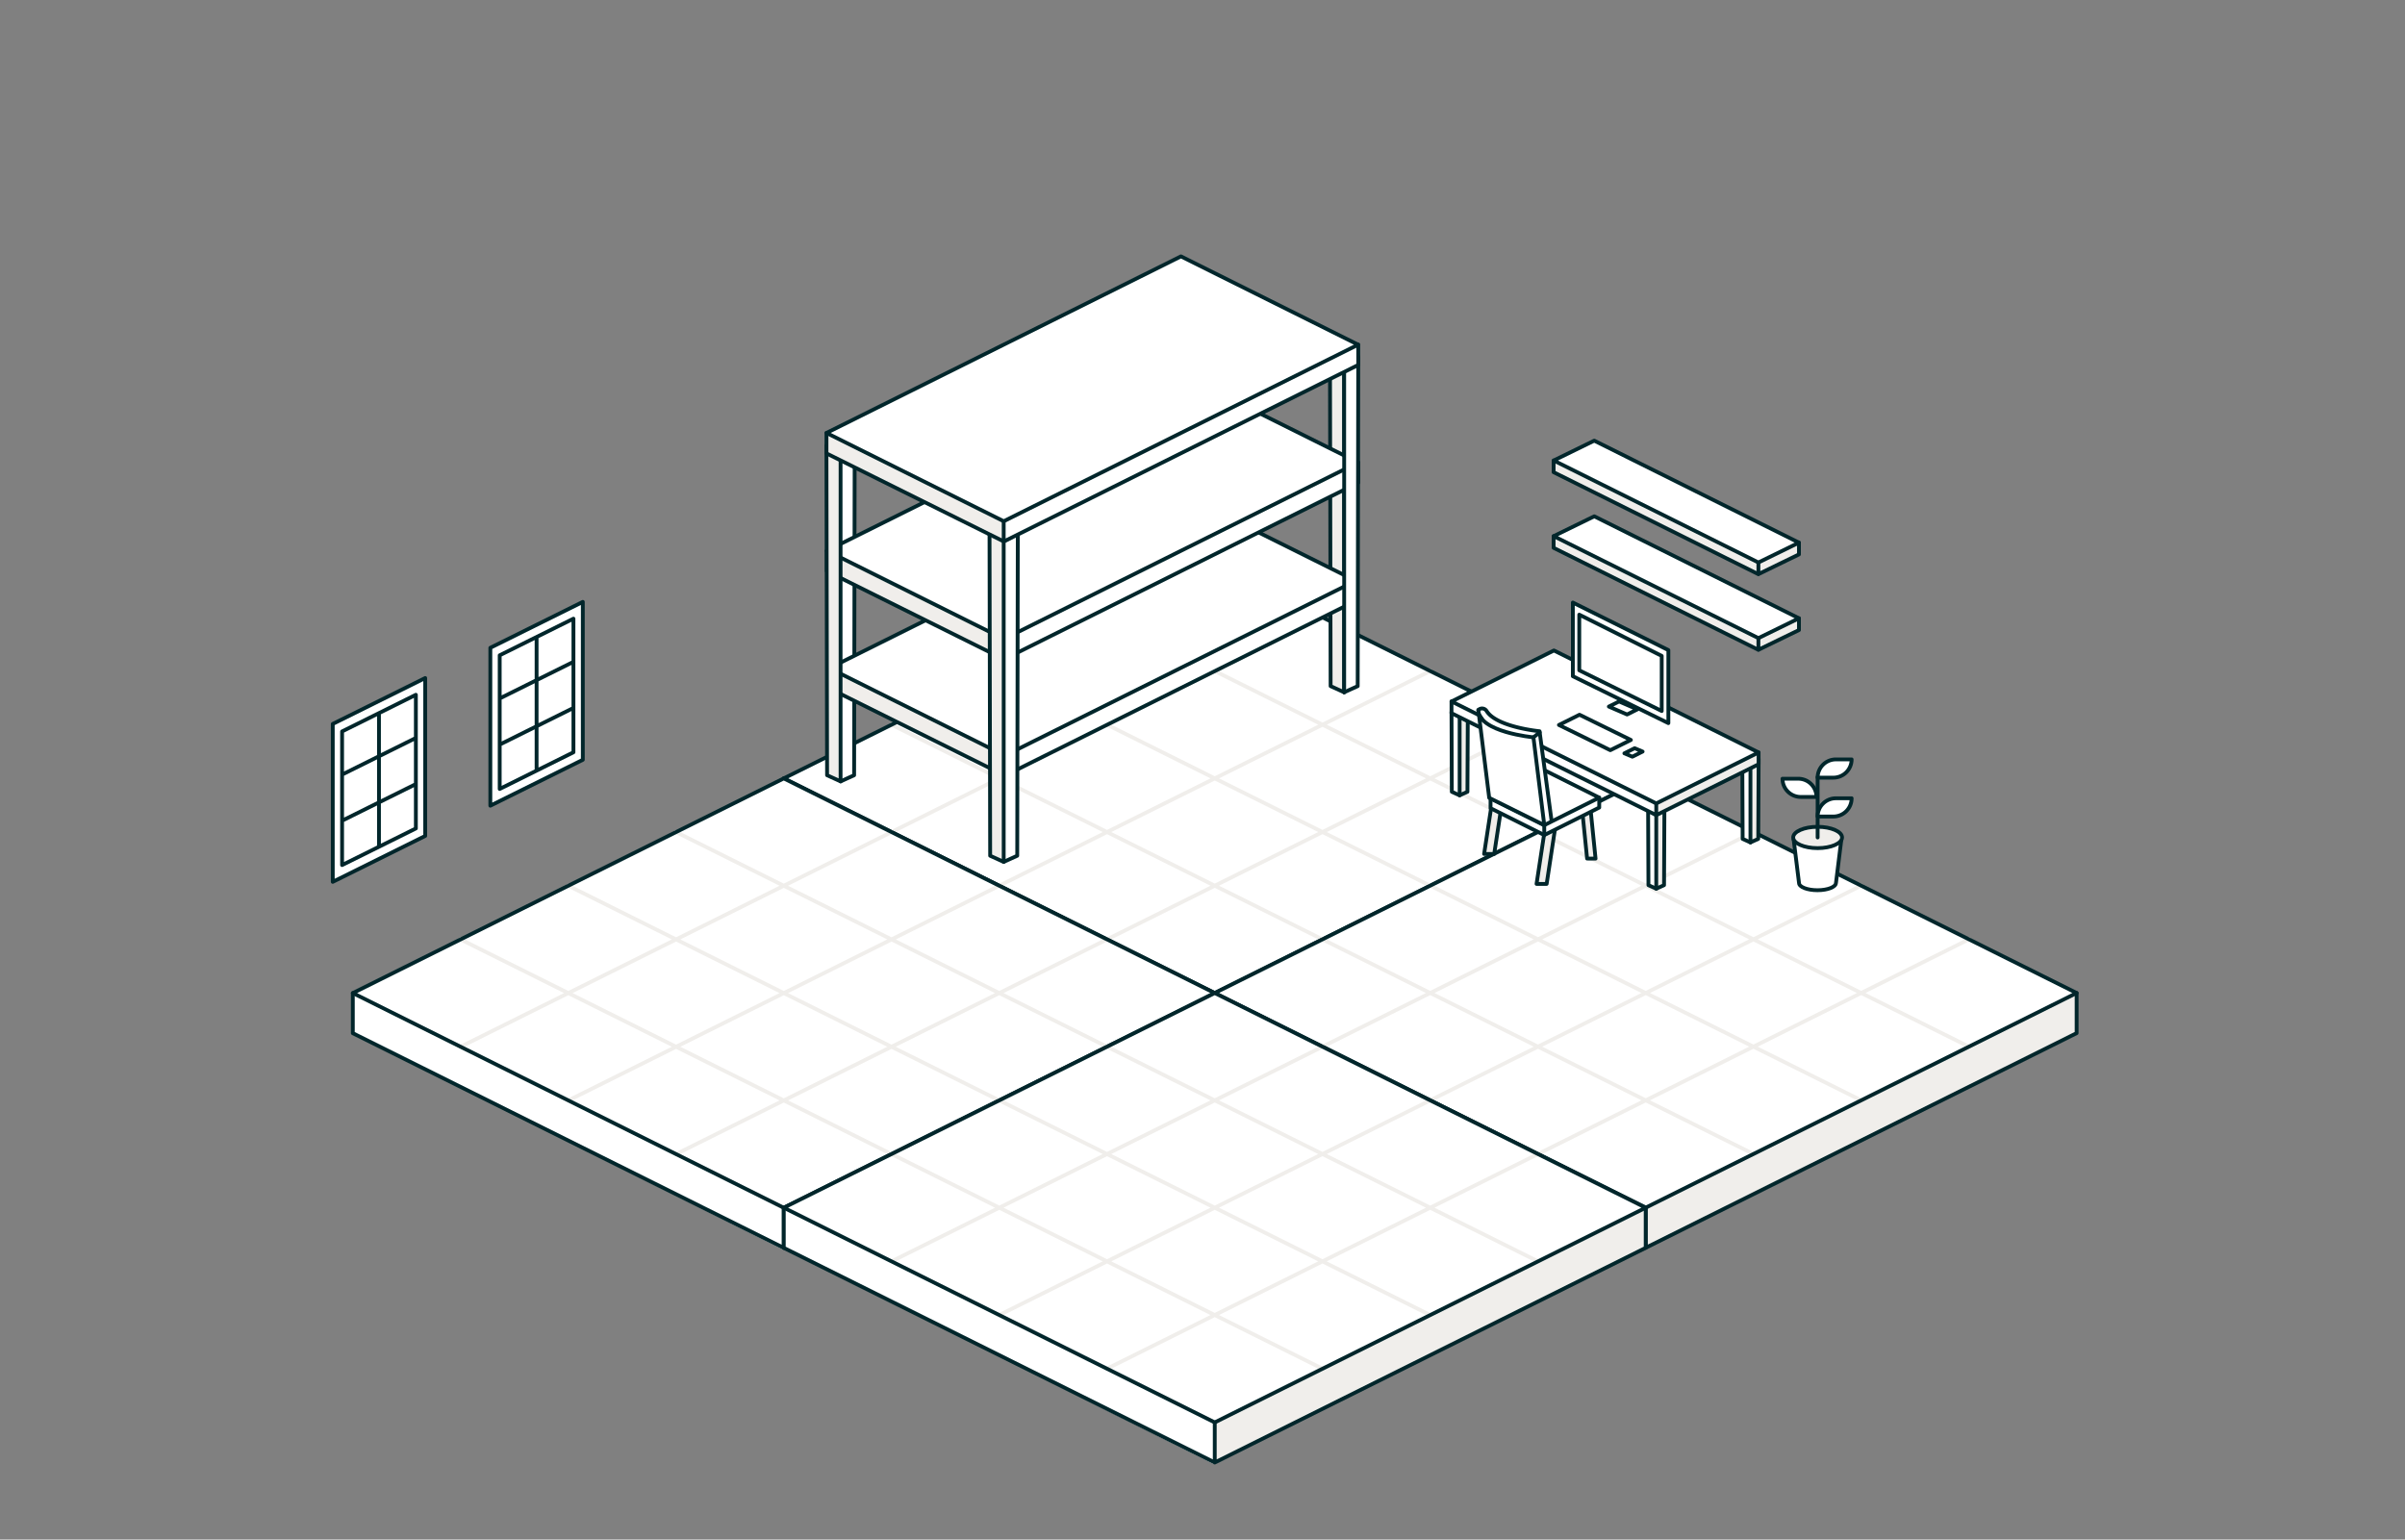 <?xml version="1.0" encoding="UTF-8"?> <svg xmlns="http://www.w3.org/2000/svg" width="378" height="242" fill="none"><rect width="100%" height="100%" fill="#808080" stroke="none"/><g clip-path="url(#a)"><g clip-path="url(#b)"><path fill="#fff" stroke="#01262B" stroke-linecap="round" stroke-linejoin="round" stroke-width=".601" d="m77.067 126.647 14.535-7.216v-24.82l-14.535 7.215v24.821Z"></path><path stroke="#01262B" stroke-linecap="round" stroke-linejoin="round" stroke-width=".601" d="m89.913 104.14-11.373 5.648M89.913 111.386 78.54 117.04M78.54 124.015l11.59-5.762V97.248l-11.59 5.756v21.011ZM84.337 100.282v20.609"></path><path fill="#fff" stroke="#01262B" stroke-linecap="round" stroke-linejoin="round" stroke-width=".601" d="M52.301 138.616 66.83 131.4v-24.821L52.3 113.795v24.821Z"></path><path stroke="#01262B" stroke-linecap="round" stroke-linejoin="round" stroke-width=".601" d="m65.147 116.103-11.38 5.653M65.147 123.355l-11.38 5.648M53.767 135.978l11.596-5.756v-21.011l-11.596 5.762v21.005ZM59.565 112.245v20.615"></path><path fill="#fff" d="m190.925 88.608 67.733 33.617-67.733 33.749-67.733-33.623 67.733-33.743ZM123.192 122.351v6.309l67.409 33.912a.225.225 0 0 0 .324-.199v-6.278l-67.733-33.744Z"></path><path fill="#F0EEEB" d="M258.659 122.225v6.309l-67.733 34.074v-6.634l67.733-33.749Z"></path><path stroke="#F0EEEB" stroke-linecap="round" stroke-linejoin="round" stroke-width=".601" d="m207.856 147.659-67.733-33.744M224.795 139.223l-67.733-33.743M241.727 130.787l-67.733-33.743M173.994 147.659l67.733-33.744M157.062 139.223l67.733-33.743M140.123 130.787l67.733-33.743"></path><path stroke="#01262B" stroke-linecap="round" stroke-linejoin="round" stroke-width=".601" d="M123.192 122.351v6.309l67.733 33.743 67.733-33.743v-6.309M190.926 156.101v6.302"></path><path stroke="#01262B" stroke-linecap="round" stroke-linejoin="round" stroke-width=".601" d="M258.658 122.351 190.925 156.1l-67.733-33.749 67.733-33.743 67.733 33.743Z"></path><path fill="#fff" d="m258.658 122.345 67.733 33.617-67.733 33.749-67.733-33.623 67.733-33.743ZM190.925 156.088v6.309l67.409 33.912a.225.225 0 0 0 .324-.199v-6.278l-67.733-33.744Z"></path><path fill="#F0EEEB" d="M326.392 155.962v6.309l-67.733 34.074v-6.634l67.733-33.749Z"></path><path stroke="#F0EEEB" stroke-linecap="round" stroke-linejoin="round" stroke-width=".601" d="m275.595 181.396-67.739-33.744M292.528 172.96l-67.733-33.743M309.46 164.524l-67.733-33.743M241.727 181.396l67.733-33.744M224.795 172.96l67.733-33.743M207.856 164.524l67.739-33.743"></path><path stroke="#01262B" stroke-linecap="round" stroke-linejoin="round" stroke-width=".601" d="M190.925 156.088v6.309l67.733 33.743 67.733-33.743v-6.309M258.659 189.832v6.308"></path><path stroke="#01262B" stroke-linecap="round" stroke-linejoin="round" stroke-width=".601" d="m326.391 156.088-67.733 33.743-67.733-33.743 67.733-33.743 67.733 33.743Z"></path><path fill="#fff" d="m123.187 122.357 67.739 33.623-67.739 33.744L55.454 156.1l67.733-33.743ZM55.454 156.1v6.309l67.408 33.912a.226.226 0 0 0 .325-.199v-6.278L55.454 156.1Z"></path><path fill="#F0EEEB" d="M190.926 155.98v6.303l-67.738 34.079v-6.639l67.738-33.743Z"></path><path stroke="#F0EEEB" stroke-linecap="round" stroke-linejoin="round" stroke-width=".601" d="m140.125 181.414-67.733-33.75M157.058 172.978l-67.733-33.749M173.988 164.536l-67.733-33.743M106.255 181.414l67.733-33.75M89.325 172.978l67.733-33.749M72.392 164.536l67.733-33.743"></path><path stroke="#01262B" stroke-linecap="round" stroke-linejoin="round" stroke-width=".601" d="M55.454 156.1v6.309l67.733 33.744 67.739-33.744V156.1M123.188 189.85v6.303"></path><path stroke="#01262B" stroke-linecap="round" stroke-linejoin="round" stroke-width=".601" d="m190.926 156.1-67.739 33.75-67.733-33.75 67.733-33.743 67.739 33.743Z"></path><path fill="#fff" d="m190.926 156.095 67.734 33.617-67.734 33.749-67.738-33.623 67.738-33.743Z"></path><path fill="#fff" d="M123.188 189.838v6.309l67.408 33.912a.226.226 0 0 0 .324-.199v-6.279l-67.732-33.743Z"></path><path fill="#F0EEEB" d="M258.659 189.712v6.309l-67.733 34.08v-6.64l67.733-33.749Z"></path><path stroke="#F0EEEB" stroke-linecap="round" stroke-linejoin="round" stroke-width=".601" d="m207.858 215.145-67.733-33.743M224.79 206.71l-67.733-33.743M241.722 198.274l-67.733-33.743M173.989 215.145l67.733-33.743M157.057 206.71l67.733-33.743M140.125 198.274l67.733-33.743"></path><path stroke="#01262B" stroke-linecap="round" stroke-linejoin="round" stroke-width=".601" d="M123.188 189.838v6.309l67.738 33.743 67.733-33.743v-6.309M190.926 223.587v6.303"></path><path stroke="#01262B" stroke-linecap="round" stroke-linejoin="round" stroke-width=".601" d="m258.659 189.838-67.733 33.749-67.738-33.749 67.738-33.743 67.733 33.743Z"></path><path fill="#fff" d="m259.11 126.72 1.208.606v12.366l-1.28-.499-.006-19.581"></path><path stroke="#01262B" stroke-linecap="round" stroke-linejoin="round" stroke-width=".601" d="m259.037 126.582.054 12.557 1.226.553"></path><path fill="#F0EEEB" d="M260.317 139.662v-12.498l1.286-.619-.06 12.594-1.226.553"></path><path stroke="#01262B" stroke-linecap="round" stroke-linejoin="round" stroke-width=".601" d="M260.317 139.662v-12.498l1.286-.619-.06 12.594-1.226.553"></path><path fill="#fff" d="m273.915 119.449 1.207.601v12.372l-1.28-.559-.006-2.175"></path><path stroke="#01262B" stroke-linecap="round" stroke-linejoin="round" stroke-width=".601" d="m273.842 119.311.054 12.552 1.226.558"></path><path fill="#F0EEEB" d="M275.122 132.385v-12.497l1.286-.619-.06 12.594-1.226.558"></path><path stroke="#01262B" stroke-linecap="round" stroke-linejoin="round" stroke-width=".601" d="M275.122 132.385v-12.497l1.286-.619-.06 12.594-1.226.558"></path><path fill="#fff" d="m228.202 112.047 1.214.601v12.486l-1.28-.673-.006-2.175"></path><path stroke="#01262B" stroke-linecap="round" stroke-linejoin="round" stroke-width=".601" d="m228.137 111.909.048 12.552 1.232.558"></path><path fill="#F0EEEB" d="M229.416 124.983v-12.497l1.285-.619-.06 12.594-1.225.558"></path><path stroke="#01262B" stroke-linecap="round" stroke-linejoin="round" stroke-width=".601" d="M229.416 124.983v-12.497l1.285-.619-.06 12.594-1.225.558M259.033 125.716l1.286-.565 1.285.565"></path><path fill="#fff" d="M228.172 110.172v1.857l32.019 16.108a.108.108 0 0 0 .156-.096v-1.838l-32.175-16.031Z"></path><path fill="#F0EEEB" d="M276.402 118.277v1.857l-15.94 7.919c-.072.036-.078.156-.078.078v-1.838l16.018-8.016Z"></path><path stroke="#F0EEEB" stroke-linecap="round" stroke-linejoin="round" stroke-width=".601" d="m260.317 126.293-32.175-16.031"></path><path stroke="#01262B" stroke-linecap="round" stroke-linejoin="round" stroke-width=".601" d="M228.137 110.25v1.851l32.175 16.03 16.09-7.997v-1.856M260.317 126.293v1.856"></path><path fill="#fff" stroke="#01262B" stroke-linecap="round" stroke-linejoin="round" stroke-width=".601" d="m276.402 118.278-16.084 8.015-32.175-16.031 16.09-8.015 32.169 16.031Z"></path><path fill="#F0EEEB" d="M244.228 84.186v1.856l32.018 16.109a.109.109 0 0 0 .157-.096v-1.839l-32.175-16.03ZM282.747 97.188v1.856l-6.225 3.028c-.072.037-.078.157-.078.079v-1.839l6.303-3.118v-.006Z"></path><path stroke="#F0EEEB" stroke-linecap="round" stroke-linejoin="round" stroke-width=".601" d="m276.372 100.306-32.175-16.03"></path><path stroke="#01262B" stroke-linecap="round" stroke-linejoin="round" stroke-width=".601" d="M244.185 84.258v1.856l32.175 16.031 6.387-3.106v-1.851M276.373 100.306v1.857"></path><path fill="#fff" stroke="#01262B" stroke-linecap="round" stroke-linejoin="round" stroke-width=".601" d="m282.747 97.188-6.375 3.118-32.175-16.03 6.375-3.119 32.175 16.03Z"></path><path fill="#F0EEEB" d="M244.228 72.295v1.857l32.018 16.108a.109.109 0 0 0 .157-.096v-1.838l-32.175-16.03ZM282.747 85.297v1.857l-6.225 3.028c-.072.036-.078.156-.078.078v-1.838l6.303-3.119v-.006Z"></path><path stroke="#F0EEEB" stroke-linecap="round" stroke-linejoin="round" stroke-width=".601" d="m276.372 88.416-32.175-16.03"></path><path stroke="#01262B" stroke-linecap="round" stroke-linejoin="round" stroke-width=".601" d="M244.185 72.373v1.85l32.175 16.031 6.387-3.106v-1.85M276.373 88.416v1.856"></path><path fill="#fff" stroke="#01262B" stroke-linecap="round" stroke-linejoin="round" stroke-width=".601" d="m282.747 85.298-6.375 3.118-32.175-16.03 6.375-3.119 32.175 16.03ZM256.329 116.313l-3.233 1.61-8.075-3.965 3.233-1.611 8.075 3.966ZM258.173 118.139l-1.61.805-1.256-.528 1.616-.806 1.25.529ZM257.349 111.506l-1.616.805-2.866-1.244 1.61-.805 2.872 1.244ZM247.208 94.713v11.584l15.015 7.372v-11.476l-15.015-7.48Z"></path><path fill="#fff" stroke="#01262B" stroke-linecap="round" stroke-linejoin="round" stroke-width=".601" d="M248.217 96.617v8.748l12.96 6.399V103.1l-12.96-6.483ZM288.565 138.791l.842-6.808h-7.493l.841 6.808c0 .63 1.298 1.141 2.902 1.141 1.605 0 2.902-.511 2.902-1.141h.006Z"></path><path fill="#F0EEEB" stroke="#01262B" stroke-linecap="round" stroke-linejoin="round" stroke-width=".601" d="M285.681 133.317c2.121 0 3.84-.751 3.84-1.677 0-.925-1.719-1.676-3.84-1.676-2.12 0-3.839.751-3.839 1.676 0 .926 1.719 1.677 3.839 1.677Z"></path><path stroke="#01262B" stroke-linecap="round" stroke-linejoin="round" stroke-width=".601" d="M285.682 122.141v9.499"></path><path fill="#fff" stroke="#01262B" stroke-linecap="round" stroke-linejoin="round" stroke-width=".601" d="M288.158 122.237h-2.476a2.87 2.87 0 0 1 2.866-2.866h2.476a2.87 2.87 0 0 1-2.866 2.866ZM288.158 128.348h-2.476a2.87 2.87 0 0 1 2.866-2.866h2.476a2.87 2.87 0 0 1-2.866 2.866ZM280.16 122.405h2.475a2.87 2.87 0 0 1 2.866 2.866h-2.475a2.868 2.868 0 0 1-2.866-2.866Z"></path><path fill="#F0EEEB" stroke="#01262B" stroke-linecap="round" stroke-linejoin="round" stroke-width=".601" d="m250.777 134.963-1.328-.006-1.004-9.902 1.286-.42 1.046 10.328ZM241.505 138.94h1.587l1.508-9.901h-1.587l-1.508 9.901ZM233.262 134.23h1.586l1.508-9.902h-1.586l-1.508 9.902Z"></path><path fill="#fff" d="M234.272 125.41v1.628l8.442 4.224 8.64-4.32v-1.562"></path><path stroke="#01262B" stroke-linecap="round" stroke-linejoin="round" stroke-width=".601" d="M234.272 125.41v1.628l8.442 4.224 8.64-4.32v-1.562"></path><path fill="#fff" stroke="#01262B" stroke-linecap="round" stroke-linejoin="round" stroke-width=".601" d="m251.354 125.38-8.64 4.326-8.442-4.224 8.641-4.326 8.441 4.224Z"></path><path fill="#fff" d="m243.861 128.985-1.886-14.042s-6.706-.631-8.316-3.172a.84.84 0 0 0-1.31-.163"></path><path stroke="#01262B" stroke-linecap="round" stroke-linejoin="round" stroke-width=".601" d="m243.861 128.985-1.886-14.042s-6.706-.631-8.316-3.172a.84.84 0 0 0-1.31-.163"></path><path fill="#fff" stroke="#01262B" stroke-linecap="round" stroke-linejoin="round" stroke-width=".601" d="m232.354 111.602 1.707 13.808 8.658 4.296-1.706-13.808s-8.616-.805-8.659-4.296Z"></path><path stroke="#01262B" stroke-linecap="round" stroke-linejoin="round" stroke-width=".601" d="M242.714 129.706v1.556M241.007 115.904l.992-.781"></path><path fill="#fff" d="m134.214 70.318-2.097 1.046.006 51.462 2.211-.968.012-33.81"></path><path stroke="#01262B" stroke-linecap="round" stroke-linejoin="round" stroke-width=".601" d="m134.334 70.078-.09 51.781-2.121.967"></path><path fill="#F0EEEB" d="M211.264 108.76V57.076l-2.229-1.07.102 51.847 2.127.967"></path><path stroke="#01262B" stroke-linecap="round" stroke-linejoin="round" stroke-width=".601" d="M211.264 108.76V57.076l-2.229-1.07.102 51.847 2.127.967"></path><path fill="#fff" d="M213.03 91.144v3.178l-54.887 27.615a.182.182 0 0 1-.265-.162v-3.155l55.152-27.476Z"></path><path fill="#F0EEEB" d="M130.355 105.029v3.179l27.321 13.579c.12.06.132.27.132.132v-3.154l-27.453-13.736Z"></path><path stroke="#F0EEEB" stroke-linecap="round" stroke-linejoin="round" stroke-width=".601" d="m157.934 118.771 55.145-27.477"></path><path stroke="#01262B" stroke-linecap="round" stroke-linejoin="round" stroke-width=".601" d="M213.098 91.27v3.178l-55.152 27.477-27.591-13.717v-3.179M157.934 118.771v3.178"></path><path fill="#fff" stroke="#01262B" stroke-linecap="round" stroke-linejoin="round" stroke-width=".601" d="m130.355 105.029 27.579 13.742 55.145-27.477-27.572-13.735-55.152 27.47Z"></path><path fill="#fff" d="M213.417 72.536v3.208l-55.41 27.891a.184.184 0 0 1-.264-.162v-3.184l55.674-27.753Z"></path><path fill="#F0EEEB" d="M129.959 86.571v3.209l27.585 13.717c.12.06.132.27.132.132v-3.184l-27.717-13.88v.006Z"></path><path stroke="#F0EEEB" stroke-linecap="round" stroke-linejoin="round" stroke-width=".601" d="m157.797 100.445 55.674-27.753"></path><path stroke="#01262B" stroke-linecap="round" stroke-linejoin="round" stroke-width=".601" d="M213.483 72.668v3.208l-55.674 27.759-27.85-13.855V86.57M157.797 100.451v3.208"></path><path fill="#fff" stroke="#01262B" stroke-linecap="round" stroke-linejoin="round" stroke-width=".601" d="m129.959 86.571 27.838 13.874 55.674-27.753-27.837-13.874-55.675 27.753Z"></path><path fill="#fff" d="m159.851 82.972-2.097 1.046v51.462l2.218-.871.012-33.906"></path><path stroke="#01262B" stroke-linecap="round" stroke-linejoin="round" stroke-width=".601" d="m159.972 82.732-.091 51.781-2.127.967"></path><path fill="#F0EEEB" d="M157.754 135.42V83.735l-2.23-1.07.103 51.848 2.127.967"></path><path stroke="#01262B" stroke-linecap="round" stroke-linejoin="round" stroke-width=".601" d="M157.754 135.42V83.735l-2.23-1.07.103 51.848 2.127.967"></path><path fill="#F0EEEB" d="M132.116 122.766V71.082l-2.223-1.07.102 51.847 2.127.967"></path><path stroke="#01262B" stroke-linecap="round" stroke-linejoin="round" stroke-width=".601" d="M132.116 122.766V71.082l-2.223-1.07.102 51.847 2.127.967"></path><path fill="#fff" d="m213.362 56.313-2.097 1.045v51.661l2.217-1.166.012-33.81"></path><path stroke="#01262B" stroke-linecap="round" stroke-linejoin="round" stroke-width=".601" d="m213.482 56.072-.09 51.781-2.127.967M159.984 80.93l-2.229-.98-2.23.98"></path><path fill="#fff" d="M213.416 54.024v3.208L157.97 85.123a.184.184 0 0 1-.264-.162v-3.184l55.71-27.753Z"></path><path fill="#F0EEEB" d="M129.899 68.053v3.209l27.597 13.717c.12.06.132.27.132.132v-3.184l-27.735-13.88.006.006Z"></path><path stroke="#F0EEEB" stroke-linecap="round" stroke-linejoin="round" stroke-width=".601" d="m157.754 81.933 55.71-27.753"></path><path stroke="#01262B" stroke-linecap="round" stroke-linejoin="round" stroke-width=".601" d="M213.482 54.15v3.214l-55.71 27.753-27.873-13.85v-3.214M157.754 81.939v3.208"></path><path fill="#fff" stroke="#01262B" stroke-linecap="round" stroke-linejoin="round" stroke-width=".601" d="m129.899 68.053 27.855 13.88 55.71-27.753-27.855-13.88-55.71 27.753Z"></path><path stroke="#01262B" stroke-linecap="round" stroke-linejoin="round" stroke-width=".601" d="M211.266 58.668v50.153"></path></g></g><defs><clipPath id="a"><path fill="#fff" d="M0 13h378v217.31H0z"></path></clipPath><clipPath id="b"><path fill="#fff" d="M52 40h274.693v190.191H52z"></path></clipPath></defs></svg> 